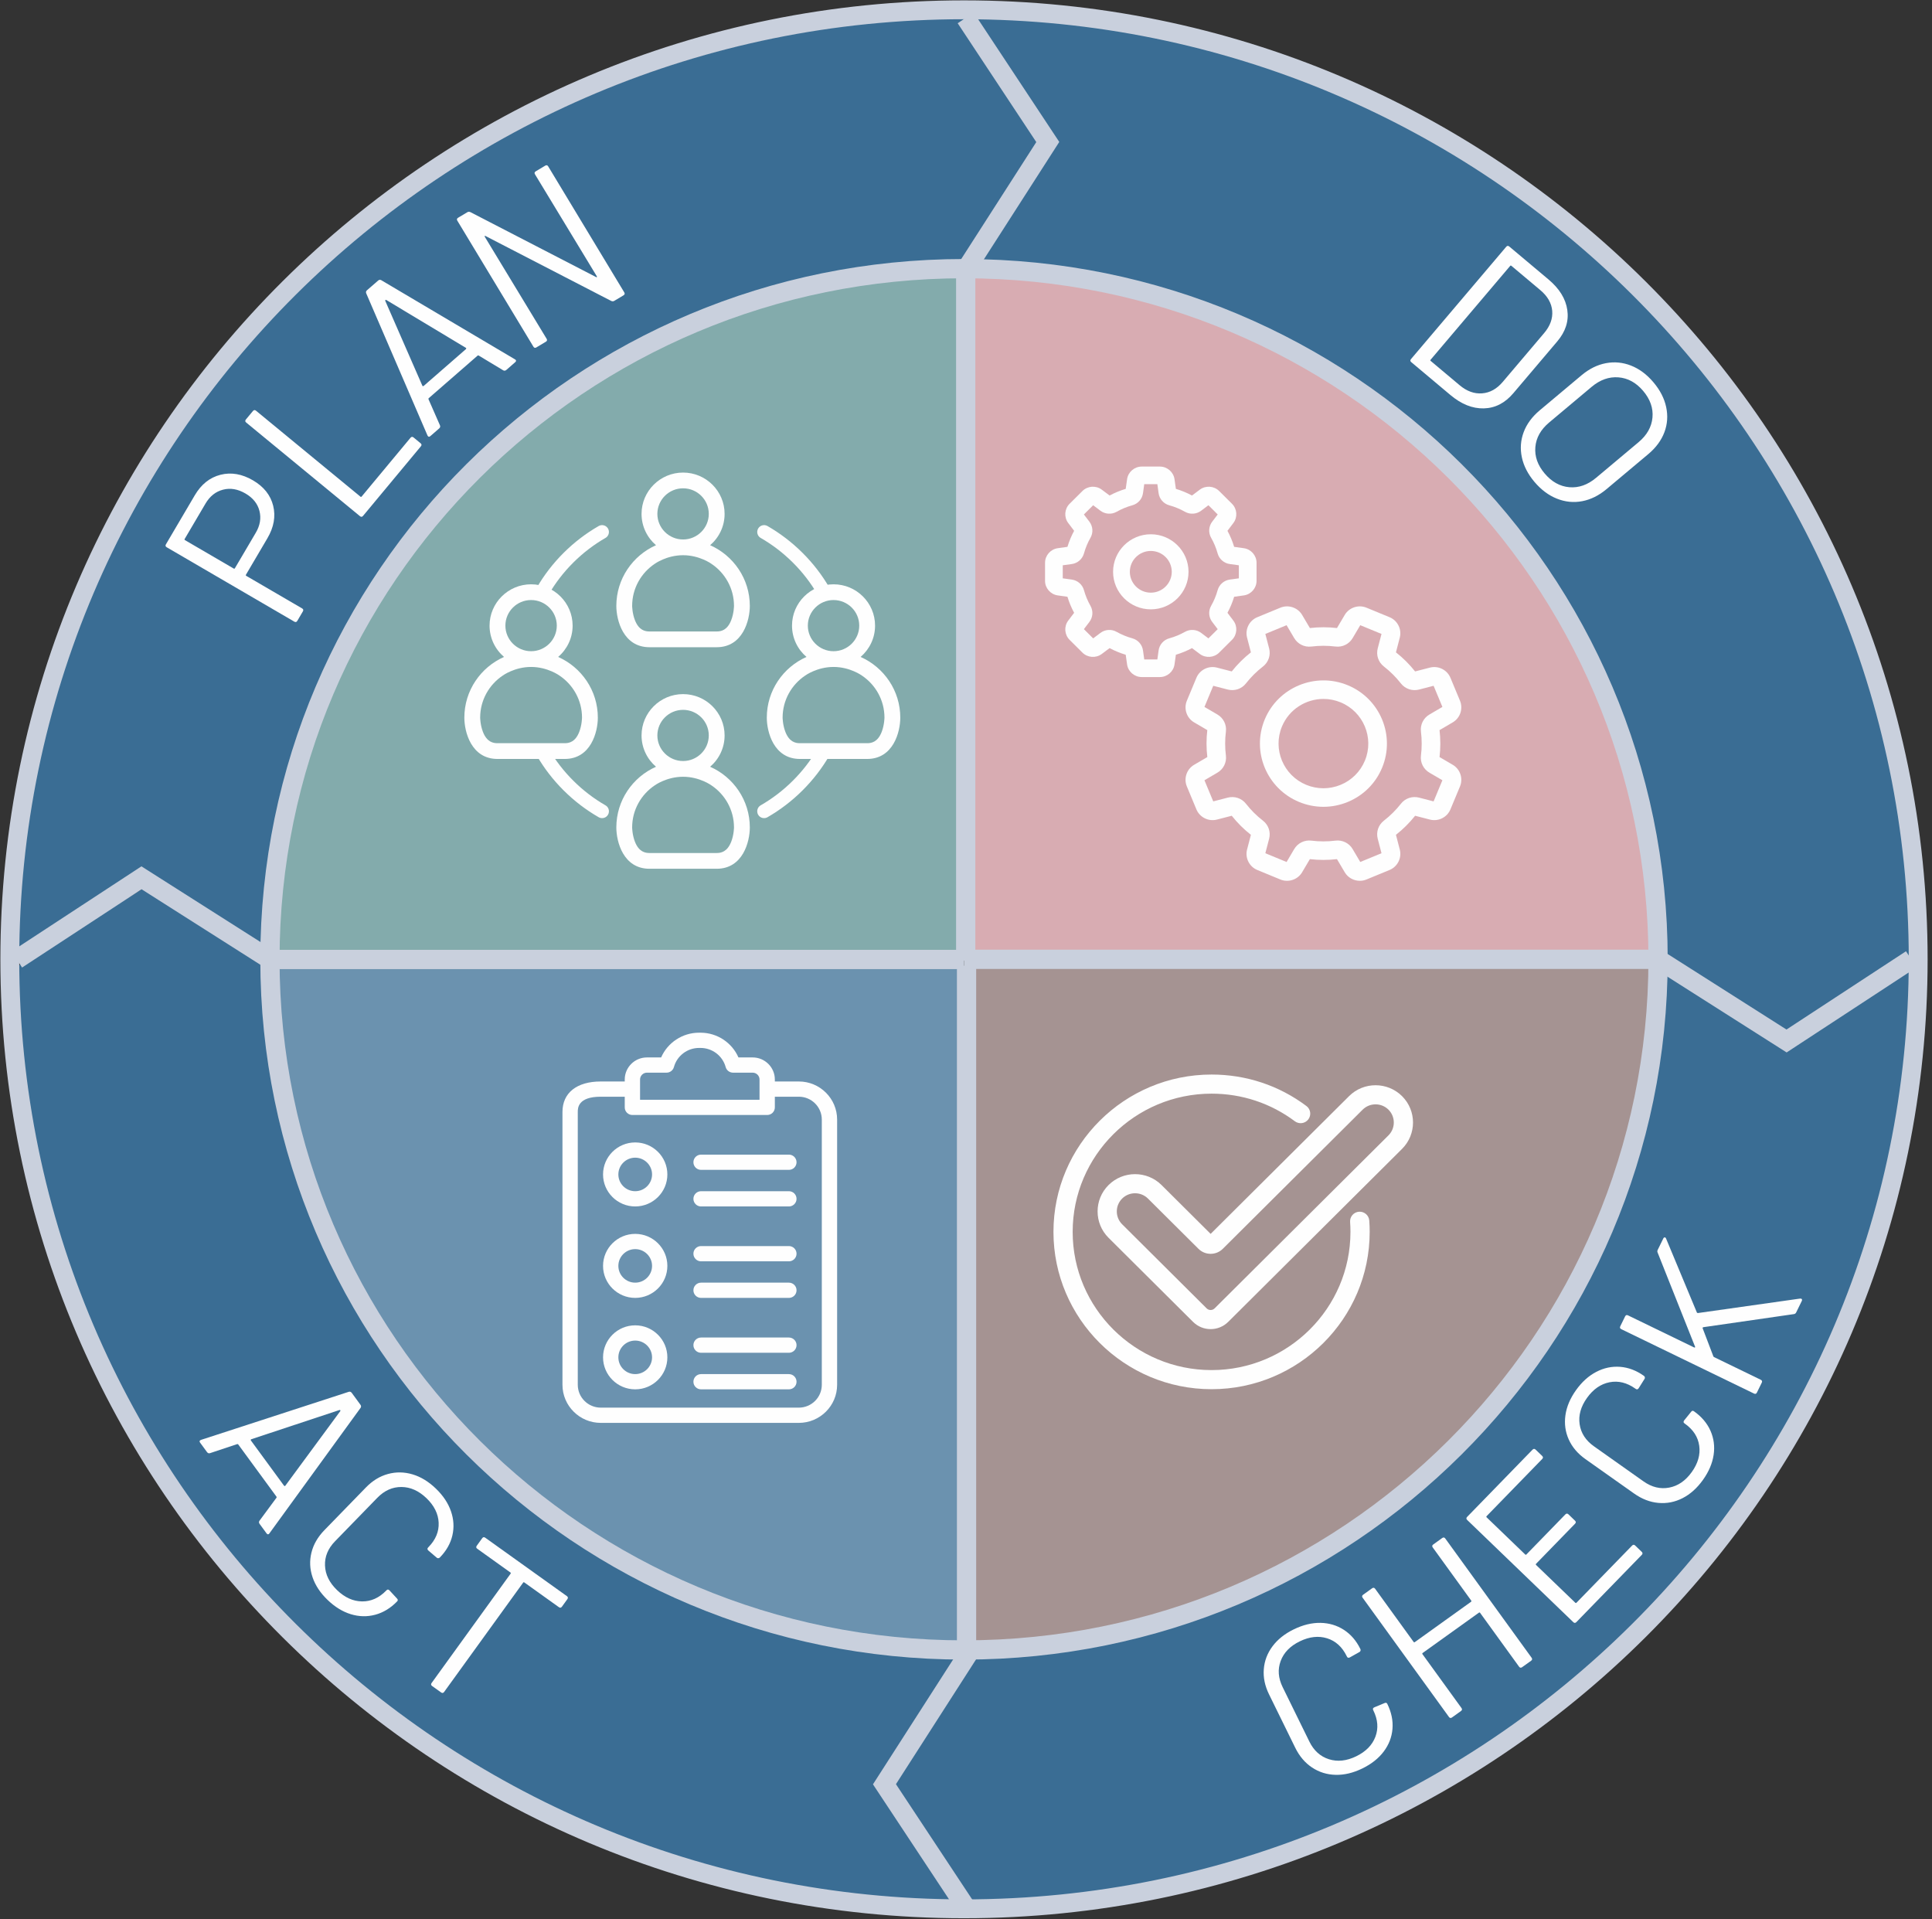 <?xml version="1.0" encoding="UTF-8"?>
<svg width="301px" height="299px" viewBox="0 0 301 299" version="1.1" xmlns="http://www.w3.org/2000/svg" xmlns:xlink="http://www.w3.org/1999/xlink">
    <rect x="0" y="0" width="301" height="299" fill="#333333" stroke="none"/>
    <!-- Generator: Sketch 54.1 (76490) - https://sketchapp.com -->
    <title>Group 107</title>
    <desc>Created with Sketch.</desc>
    <g id="Landingpage-VNR-|-Qualität-in-der-Pflege" stroke="none" stroke-width="1" fill="none" fill-rule="evenodd">
        <g transform="translate(-1277, -391)" id="0-|-Stage">
            <g>
                <g id="Group-107" transform="translate(1278, 392)">
                    <g id="Group-31" transform="translate(1.02, 0.531)">
                        <path d="M147.754,148.275 L120.192,148.275 L76.661,148.275 L39.288,148.275 C39.734,207.513 88.114,255.406 147.754,255.409 L147.754,219.067 L147.754,175.755 L147.754,148.275" id="Fill-1" fill="#FEFEFE"></path>
                        <path d="M147.754,148.275 L120.192,148.275 L76.661,148.275 L39.288,148.275 C39.734,207.513 88.114,255.406 147.754,255.409 L147.754,219.067 L147.754,175.755 L147.754,148.275" id="Fill-3" fill-opacity="0.75" fill="#3A6D94"></path>
                        <path d="M148.577,255.408 C208.218,255.408 256.604,207.515 257.048,148.274 L218.947,148.274 L176.345,148.274 L148.577,148.274 L148.577,175.425 L148.577,219.251 L148.577,255.408" id="Fill-5" fill="#A59392"></path>
                        <path d="M147.761,40.322 C88.117,40.322 39.734,88.215 39.288,147.457 L76.661,147.457 L119.248,147.457 L147.761,147.457 L147.761,120.076 L147.761,76.764 L147.761,40.322" id="Fill-7" fill="#83ABAC"></path>
                        <path d="M148.584,147.454 L175.434,147.454 L220.079,147.454 L257.048,147.454 C256.604,88.216 208.224,40.326 148.584,40.32 L148.584,77.151 L148.584,119.36 L148.584,147.454" id="Fill-9" fill="#D8ACB2"></path>
                        <path d="M148.433,0 L161.221,20.594 L148.433,40.324 C208.031,40.467 256.302,88.58 256.302,147.916 L276.321,160.64 L296.828,147.916 C296.828,66.31 230.413,0.141 148.433,0" id="Fill-11" fill="#3A6D94"></path>
                        <path d="M297.132,148.194 L276.434,160.918 L256.605,148.194 C256.462,207.496 208.108,255.527 148.475,255.527 L135.688,275.445 L148.475,295.85 C230.489,295.85 296.989,229.765 297.132,148.194" id="Fill-13" fill="#3A6D94"></path>
                        <path d="M148.699,297.172 L135.911,276.577 L148.699,256.846 C89.101,256.704 40.83,208.59 40.83,149.254 L20.811,136.532 L0.304,149.254 C0.304,230.86 66.719,297.029 148.699,297.172" id="Fill-15" fill="#3A6D94"></path>
                        <path d="M-9.45021839e-13,148.978 L20.698,136.253 L40.527,148.978 C40.67,89.676 89.024,41.645 148.657,41.645 L161.443,21.726 L148.657,1.321 C66.643,1.321 0.143,67.405 -9.45021839e-13,148.978" id="Fill-17" fill="#3A6D94"></path>
                        <path d="M148.168,255.511 C207.889,255.511 256.301,207.339 256.301,147.916 C256.301,88.492 207.889,40.321 148.168,40.321 C88.449,40.321 40.035,88.492 40.035,147.916 C40.035,207.339 88.449,255.511 148.168,255.511 Z" id="Stroke-19" stroke="#C9D0DD" stroke-width="3"></path>
                    </g>
                    <g id="Group-30" transform="translate(163.125, 166.398)" fill="#FEFEFE">
                        <path d="M49.203,22.752 C49.144,21.931 48.429,21.315 47.603,21.372 C46.779,21.432 46.158,22.145 46.218,22.965 C46.254,23.472 46.272,23.992 46.272,24.51 C46.272,36.383 36.565,46.043 24.633,46.043 C12.702,46.043 2.993,36.383 2.993,24.51 C2.993,12.637 12.702,2.978 24.634,2.978 C29.358,2.978 33.847,4.466 37.612,7.281 C38.273,7.775 39.211,7.642 39.707,6.985 C40.205,6.327 40.07,5.393 39.409,4.901 C35.123,1.693 30.012,-2.13162821e-14 24.633,-2.13162821e-14 C11.05,-2.13162821e-14 1.13686838e-12,10.994 1.13686838e-12,24.51 C1.13686838e-12,38.025 11.05,49.02 24.634,49.02 C38.216,49.02 49.267,38.025 49.267,24.51 C49.267,23.921 49.245,23.33 49.203,22.752" id="Fill-21"></path>
                        <path d="M52.194,9.476 L25.106,36.429 C24.765,36.768 24.21,36.768 23.868,36.429 L10.701,23.327 C9.593,22.223 9.593,20.428 10.701,19.322 C11.256,18.771 11.985,18.495 12.713,18.495 C13.443,18.495 14.17,18.771 14.725,19.322 L22.59,27.148 C23.097,27.652 23.77,27.93 24.488,27.93 C25.204,27.93 25.877,27.652 26.385,27.148 L48.17,5.472 C49.278,4.368 51.085,4.368 52.194,5.472 C53.302,6.575 53.302,8.372 52.194,9.476 M54.311,3.366 C52.034,1.1 48.329,1.1 46.053,3.366 L24.488,24.824 L16.842,17.216 C14.566,14.951 10.861,14.951 8.584,17.216 C6.307,19.482 6.307,23.168 8.584,25.434 L21.752,38.534 C22.506,39.284 23.496,39.66 24.488,39.66 C25.478,39.66 26.468,39.284 27.223,38.534 L54.311,11.582 C56.588,9.317 56.588,5.63 54.311,3.366" id="Fill-23"></path>
                    </g>
                    <g id="Group-29" transform="translate(161.814, 71.685)" fill="#FEFEFE">
                        <path d="M24.836,48.867 C25.491,48.475 26.163,48.084 26.833,47.699 C27.785,47.154 28.314,46.103 28.179,45.023 C28.023,43.782 28.023,42.524 28.178,41.285 C28.313,40.206 27.784,39.156 26.833,38.611 C26.16,38.226 25.489,37.833 24.836,37.444 L26.206,34.153 C26.945,34.337 27.697,34.532 28.447,34.732 C29.51,35.015 30.628,34.645 31.298,33.787 C32.07,32.802 32.964,31.914 33.955,31.145 C34.819,30.476 35.193,29.362 34.907,28.307 C34.704,27.561 34.508,26.811 34.323,26.075 L37.632,24.712 C38.025,25.363 38.419,26.03 38.806,26.699 C39.353,27.647 40.409,28.172 41.495,28.038 C42.743,27.883 44.007,27.883 45.252,28.036 C46.334,28.172 47.391,27.646 47.938,26.699 C48.327,26.028 48.721,25.36 49.111,24.712 L52.42,26.075 C52.235,26.812 52.039,27.562 51.837,28.306 C51.552,29.361 51.925,30.474 52.787,31.143 C53.777,31.91 54.67,32.799 55.443,33.787 C56.115,34.645 57.235,35.017 58.295,34.732 C59.047,34.532 59.801,34.337 60.537,34.153 L61.908,37.444 C61.253,37.836 60.582,38.227 59.911,38.612 C58.958,39.158 58.43,40.208 58.566,41.289 C58.72,42.53 58.721,43.788 58.566,45.026 C58.431,46.105 58.959,47.156 59.911,47.7 C60.583,48.086 61.254,48.476 61.907,48.867 L60.537,52.159 C59.799,51.975 59.046,51.781 58.296,51.579 C57.236,51.295 56.116,51.666 55.445,52.524 C54.674,53.509 53.78,54.398 52.788,55.166 C51.925,55.835 51.551,56.949 51.837,58.005 C52.039,58.752 52.235,59.502 52.42,60.236 L49.111,61.599 C48.722,60.954 48.327,60.285 47.937,59.611 C47.39,58.664 46.336,58.14 45.249,58.274 C44.001,58.429 42.738,58.429 41.493,58.274 C40.409,58.141 39.353,58.665 38.805,59.612 C38.419,60.279 38.026,60.946 37.632,61.601 L34.323,60.236 C34.507,59.505 34.703,58.757 34.906,58.006 C35.193,56.95 34.819,55.837 33.957,55.168 C32.966,54.402 32.073,53.513 31.301,52.525 C30.63,51.667 29.51,51.295 28.448,51.579 C27.699,51.78 26.945,51.975 26.206,52.159 L24.836,48.867 Z M22.093,49.828 L23.584,53.41 C24.096,54.638 25.456,55.323 26.75,55.002 C27.52,54.811 28.305,54.608 29.089,54.399 C29.963,55.501 30.967,56.5 32.072,57.369 C31.861,58.152 31.657,58.935 31.466,59.695 C31.145,60.982 31.832,62.337 33.067,62.845 L36.666,64.329 C37.901,64.837 39.349,64.365 40.037,63.227 C40.447,62.547 40.859,61.851 41.26,61.156 C42.661,61.32 44.079,61.32 45.482,61.155 C45.889,61.859 46.301,62.554 46.707,63.227 C47.207,64.056 48.114,64.532 49.047,64.532 C49.392,64.532 49.743,64.466 50.078,64.328 L53.677,62.845 C54.912,62.336 55.598,60.982 55.276,59.694 C55.085,58.931 54.882,58.149 54.671,57.368 C55.779,56.498 56.781,55.499 57.657,54.399 C58.439,54.608 59.225,54.811 59.993,55.002 C61.287,55.322 62.647,54.638 63.158,53.41 L64.65,49.828 C65.162,48.6 64.685,47.159 63.543,46.474 C62.864,46.068 62.165,45.659 61.463,45.256 C61.627,43.862 61.625,42.451 61.462,41.056 C62.162,40.655 62.863,40.244 63.543,39.836 C64.685,39.154 65.161,37.713 64.65,36.484 L63.159,32.902 C62.647,31.675 61.287,30.989 59.993,31.31 C59.225,31.501 58.44,31.703 57.655,31.914 C56.78,30.811 55.778,29.813 54.671,28.943 C54.881,28.167 55.084,27.383 55.276,26.617 C55.598,25.33 54.91,23.975 53.677,23.467 L50.078,21.983 C48.843,21.475 47.395,21.948 46.708,23.084 C46.299,23.76 45.888,24.456 45.483,25.156 C44.081,24.993 42.665,24.993 41.262,25.156 C40.858,24.459 40.446,23.763 40.037,23.084 C39.35,21.948 37.901,21.475 36.667,21.983 L33.067,23.467 C31.833,23.975 31.145,25.33 31.468,26.617 C31.659,27.382 31.862,28.164 32.072,28.943 C30.966,29.814 29.962,30.812 29.088,31.913 C28.305,31.704 27.519,31.501 26.75,31.31 C25.456,30.989 24.096,31.675 23.585,32.902 L22.093,36.484 C21.582,37.713 22.058,39.154 23.201,39.838 C23.878,40.243 24.579,40.653 25.281,41.056 C25.117,42.448 25.118,43.86 25.283,45.255 C24.582,45.657 23.882,46.067 23.201,46.474 C22.058,47.159 21.582,48.6 22.093,49.828 L22.093,49.828 Z" id="Fill-25"></path>
                        <path d="M36.913,40.494 C38.027,37.818 40.637,36.2 43.381,36.2 C44.271,36.2 45.174,36.37 46.047,36.73 C49.608,38.197 51.306,42.274 49.83,45.818 C49.115,47.534 47.772,48.872 46.047,49.583 C44.321,50.292 42.422,50.293 40.696,49.583 C37.135,48.114 35.437,44.037 36.913,40.494 M39.586,52.252 C40.806,52.754 42.089,53.005 43.373,53.005 C44.654,53.005 45.937,52.754 47.158,52.252 C49.599,51.245 51.501,49.353 52.513,46.923 C54.6,41.908 52.198,36.138 47.158,34.062 C42.116,31.983 36.319,34.374 34.231,39.389 C32.143,44.403 34.545,50.173 39.586,52.252" id="Fill-27"></path>
                        <path d="M2.759,17.411 L2.759,15.378 C3.213,15.313 3.677,15.249 4.144,15.189 C5.065,15.069 5.818,14.418 6.064,13.532 C6.3,12.682 6.641,11.863 7.078,11.095 C7.535,10.294 7.465,9.303 6.899,8.57 C6.612,8.201 6.329,7.829 6.054,7.462 L7.499,6.024 C7.869,6.299 8.242,6.581 8.613,6.865 C9.35,7.428 10.347,7.499 11.151,7.044 C11.922,6.608 12.745,6.268 13.599,6.033 C14.49,5.789 15.144,5.04 15.265,4.122 C15.326,3.658 15.389,3.197 15.456,2.745 L17.498,2.745 C17.565,3.197 17.629,3.658 17.689,4.122 C17.809,5.04 18.464,5.789 19.356,6.033 C20.208,6.268 21.032,6.608 21.803,7.044 C22.609,7.499 23.604,7.428 24.341,6.865 C24.712,6.581 25.085,6.299 25.455,6.024 L26.9,7.462 C26.624,7.829 26.341,8.2 26.055,8.57 C25.489,9.303 25.419,10.294 25.876,11.095 C26.314,11.863 26.654,12.682 26.889,13.532 C27.135,14.418 27.89,15.069 28.811,15.189 C29.277,15.249 29.742,15.313 30.196,15.378 L30.196,17.411 C29.742,17.477 29.277,17.54 28.811,17.601 C27.89,17.72 27.135,18.371 26.889,19.258 C26.654,20.107 26.313,20.927 25.876,21.693 C25.419,22.495 25.489,23.486 26.055,24.218 C26.341,24.589 26.624,24.961 26.9,25.328 L25.455,26.766 C25.085,26.491 24.712,26.209 24.341,25.925 C23.604,25.362 22.608,25.291 21.803,25.747 C21.032,26.182 20.208,26.522 19.356,26.756 C18.464,27 17.809,27.751 17.689,28.667 C17.629,29.13 17.565,29.592 17.498,30.046 L15.456,30.046 C15.389,29.592 15.326,29.13 15.265,28.667 C15.144,27.751 14.49,27 13.598,26.756 C12.745,26.521 11.922,26.181 11.151,25.747 C10.347,25.291 9.351,25.361 8.613,25.925 C8.242,26.209 7.869,26.491 7.499,26.766 L6.054,25.328 C6.329,24.961 6.614,24.589 6.899,24.218 C7.465,23.486 7.536,22.495 7.078,21.695 C6.641,20.928 6.3,20.108 6.064,19.258 C5.818,18.371 5.064,17.721 4.144,17.601 C3.677,17.54 3.213,17.477 2.759,17.411 M2.55795385e-13,14.986 L2.55795385e-13,17.804 C2.55795385e-13,18.928 0.841,19.901 1.957,20.067 C2.458,20.143 2.972,20.214 3.491,20.284 C3.752,21.148 4.101,21.985 4.532,22.781 C4.215,23.193 3.902,23.607 3.6,24.014 C2.929,24.915 3.026,26.196 3.824,26.991 L5.827,28.984 C6.627,29.779 7.913,29.874 8.82,29.208 C9.229,28.906 9.645,28.595 10.059,28.281 C10.859,28.708 11.701,29.056 12.568,29.315 C12.638,29.832 12.711,30.343 12.786,30.843 C12.953,31.953 13.931,32.79 15.061,32.79 L17.893,32.79 C19.023,32.79 20.001,31.953 20.169,30.843 C20.243,30.343 20.315,29.832 20.385,29.315 C21.253,29.056 22.096,28.708 22.895,28.281 C23.31,28.595 23.725,28.906 24.134,29.208 C25.041,29.874 26.327,29.779 27.126,28.984 L29.129,26.991 C29.928,26.196 30.025,24.915 29.354,24.014 C29.052,23.607 28.739,23.193 28.422,22.781 C28.853,21.985 29.202,21.148 29.463,20.284 C29.982,20.214 30.496,20.143 30.997,20.067 C32.112,19.901 32.953,18.928 32.953,17.804 L32.953,14.986 C32.953,13.862 32.112,12.889 30.997,12.721 C30.496,12.647 29.981,12.574 29.463,12.506 C29.202,11.641 28.853,10.804 28.422,10.008 C28.739,9.595 29.052,9.182 29.354,8.776 C30.025,7.873 29.928,6.592 29.128,5.797 L27.125,3.805 C26.327,3.011 25.041,2.914 24.133,3.582 C23.725,3.883 23.309,4.195 22.895,4.509 C22.096,4.08 21.253,3.734 20.385,3.473 C20.315,2.957 20.243,2.445 20.169,1.947 C20.001,0.837 19.023,-1.77635684e-14 17.893,-1.77635684e-14 L15.061,-1.77635684e-14 C13.931,-1.77635684e-14 12.953,0.837 12.786,1.947 C12.711,2.445 12.638,2.957 12.568,3.473 C11.7,3.734 10.859,4.08 10.059,4.509 C9.644,4.195 9.229,3.883 8.82,3.582 C7.913,2.914 6.627,3.011 5.827,3.807 L3.824,5.797 C3.026,6.593 2.929,7.873 3.6,8.776 C3.902,9.182 4.215,9.595 4.532,10.008 C4.101,10.804 3.752,11.642 3.491,12.506 C2.972,12.574 2.458,12.647 1.957,12.721 C0.841,12.889 0.001,13.862 2.55795385e-13,14.986" id="Fill-29"></path>
                        <path d="M13.212,16.394 C13.212,14.603 14.677,13.145 16.477,13.145 C18.277,13.145 19.742,14.603 19.742,16.394 C19.742,18.186 18.277,19.644 16.477,19.644 C14.677,19.644 13.212,18.186 13.212,16.394 M10.6,16.395 C10.6,19.619 13.236,22.243 16.477,22.243 C19.718,22.243 22.354,19.619 22.354,16.395 C22.354,13.17 19.718,10.546 16.477,10.546 C13.236,10.546 10.6,13.17 10.6,16.395" id="Fill-31"></path>
                    </g>
                    <g id="Group-28" transform="translate(86.63, 159.879)" fill="#FEFEFE">
                        <path d="M40.405,54.849 C40.405,56.814 38.799,58.411 36.826,58.411 L5.966,58.411 C3.991,58.411 2.386,56.814 2.386,54.849 L2.386,12.348 C2.386,11.761 2.386,9.973 5.966,9.973 L9.703,9.973 L9.703,11.635 C9.703,12.29 10.237,12.822 10.896,12.822 L31.895,12.822 C32.555,12.822 33.089,12.29 33.089,11.635 L33.089,9.973 L36.826,9.973 C38.799,9.973 40.405,11.571 40.405,13.535 L40.405,27.98 L40.405,30.393 L40.405,54.849 Z M12.089,7.293 C12.089,6.706 12.57,6.227 13.161,6.227 L16.215,6.227 C16.753,6.227 17.225,5.869 17.366,5.352 C17.844,3.599 19.454,2.375 21.281,2.375 L21.511,2.375 C23.337,2.375 24.947,3.599 25.426,5.352 C25.567,5.869 26.038,6.227 26.576,6.227 L29.631,6.227 C30.222,6.227 30.702,6.706 30.702,7.293 L30.702,10.449 L12.089,10.449 L12.089,7.293 Z M36.826,7.6 L33.089,7.6 L33.089,7.293 C33.089,5.397 31.538,3.854 29.631,3.854 L27.418,3.854 C26.409,1.545 24.097,2.13162821e-14 21.511,2.13162821e-14 L21.281,2.13162821e-14 C18.695,2.13162821e-14 16.382,1.545 15.373,3.854 L13.161,3.854 C11.253,3.854 9.703,5.397 9.703,7.293 L9.703,7.6 L5.966,7.6 C2.23,7.6 -1.98951966e-13,9.374 -1.98951966e-13,12.348 L-1.98951966e-13,54.849 C-1.98951966e-13,58.123 2.676,60.786 5.966,60.786 L36.826,60.786 C40.115,60.786 42.792,58.123 42.792,54.849 L42.792,30.393 L42.792,27.98 L42.792,13.535 C42.792,10.261 40.115,7.6 36.826,7.6 L36.826,7.6 Z" id="Fill-33"></path>
                        <path d="M11.333,24.694 C9.886,24.694 8.709,23.523 8.709,22.083 C8.709,20.643 9.886,19.471 11.333,19.471 C12.78,19.471 13.959,20.643 13.959,22.083 C13.959,23.523 12.78,24.694 11.333,24.694 M11.333,17.096 C8.571,17.096 6.323,19.333 6.323,22.083 C6.323,24.832 8.571,27.069 11.333,27.069 C14.096,27.069 16.344,24.832 16.344,22.083 C16.344,19.333 14.096,17.096 11.333,17.096" id="Fill-35"></path>
                        <path d="M11.333,38.941 C9.886,38.941 8.709,37.769 8.709,36.329 C8.709,34.889 9.886,33.717 11.333,33.717 C12.78,33.717 13.959,34.889 13.959,36.329 C13.959,37.769 12.78,38.941 11.333,38.941 M11.333,31.342 C8.571,31.342 6.323,33.58 6.323,36.329 C6.323,39.079 8.571,41.315 11.333,41.315 C14.096,41.315 16.344,39.079 16.344,36.329 C16.344,33.58 14.096,31.342 11.333,31.342" id="Fill-37"></path>
                        <path d="M11.333,53.188 C9.886,53.188 8.709,52.016 8.709,50.575 C8.709,49.135 9.886,47.964 11.333,47.964 C12.78,47.964 13.959,49.135 13.959,50.575 C13.959,52.016 12.78,53.188 11.333,53.188 M11.333,45.589 C8.571,45.589 6.323,47.827 6.323,50.575 C6.323,53.325 8.571,55.561 11.333,55.561 C14.096,55.561 16.344,53.325 16.344,50.575 C16.344,47.827 14.096,45.589 11.333,45.589" id="Fill-39"></path>
                        <path d="M35.276,24.694 L21.594,24.694 C20.936,24.694 20.402,25.226 20.402,25.883 C20.402,26.538 20.936,27.069 21.594,27.069 L35.276,27.069 C35.935,27.069 36.469,26.538 36.469,25.883 C36.469,25.226 35.935,24.694 35.276,24.694" id="Fill-41"></path>
                        <path d="M35.276,18.995 L21.594,18.995 C20.936,18.995 20.402,19.527 20.402,20.184 C20.402,20.839 20.936,21.37 21.594,21.37 L35.276,21.37 C35.935,21.37 36.469,20.839 36.469,20.184 C36.469,19.527 35.935,18.995 35.276,18.995" id="Fill-43"></path>
                        <path d="M35.276,38.941 L21.594,38.941 C20.936,38.941 20.402,39.473 20.402,40.128 C20.402,40.785 20.936,41.315 21.594,41.315 L35.276,41.315 C35.935,41.315 36.469,40.785 36.469,40.128 C36.469,39.473 35.935,38.941 35.276,38.941" id="Fill-45"></path>
                        <path d="M35.276,33.242 L21.594,33.242 C20.936,33.242 20.402,33.774 20.402,34.429 C20.402,35.086 20.936,35.617 21.594,35.617 L35.276,35.617 C35.935,35.617 36.469,35.086 36.469,34.429 C36.469,33.774 35.935,33.242 35.276,33.242" id="Fill-47"></path>
                        <path d="M35.276,53.188 L21.594,53.188 C20.936,53.188 20.402,53.72 20.402,54.375 C20.402,55.03 20.936,55.561 21.594,55.561 L35.276,55.561 C35.935,55.561 36.469,55.03 36.469,54.375 C36.469,53.72 35.935,53.188 35.276,53.188" id="Fill-49"></path>
                        <path d="M35.276,47.489 L21.594,47.489 C20.936,47.489 20.402,48.021 20.402,48.676 C20.402,49.333 20.936,49.864 21.594,49.864 L35.276,49.864 C35.935,49.864 36.469,49.333 36.469,48.676 C36.469,48.021 35.935,47.489 35.276,47.489" id="Fill-51"></path>
                    </g>
                    <g id="Group-27" transform="translate(71.344, 72.62)">
                        <path d="M12.214,18.453 C13.294,16.594 14.633,14.842 16.232,13.252 C17.83,11.662 19.588,10.33 21.456,9.256" id="Stroke-53" stroke="#FEFEFE" stroke-width="2.136" stroke-linecap="round" stroke-linejoin="round"></path>
                        <path d="M21.457,52.765 C19.589,51.69 17.829,50.357 16.231,48.767 C14.633,47.178 13.294,45.427 12.215,43.569" id="Stroke-55" stroke="#FEFEFE" stroke-width="2.136" stroke-linecap="round" stroke-linejoin="round"></path>
                        <path d="M55.942,43.567 C54.861,45.426 53.521,47.178 51.923,48.768 C50.326,50.358 48.566,51.69 46.698,52.765" id="Stroke-57" stroke="#FEFEFE" stroke-width="2.136" stroke-linecap="round" stroke-linejoin="round"></path>
                        <path d="M46.699,9.255 C48.566,10.33 50.326,11.663 51.924,13.253 C53.522,14.842 54.861,16.593 55.94,18.451" id="Stroke-59" stroke="#FEFEFE" stroke-width="2.136" stroke-linecap="round" stroke-linejoin="round"></path>
                        <path d="M41.578,22.993 C40.966,24.572 39.993,24.754 39.315,24.754 L28.84,24.754 C28.162,24.754 27.188,24.572 26.575,22.993 C26.154,21.913 26.143,20.777 26.143,20.77 C26.143,18.038 27.545,15.628 29.669,14.209 C29.669,14.209 31.5,12.875 34.077,12.875 C36.653,12.875 38.485,14.209 38.485,14.209 C40.61,15.628 42.01,18.037 42.01,20.766 C42.01,20.777 41.999,21.913 41.578,22.993 M30.072,6.437 C30.072,4.24 31.869,2.452 34.077,2.452 C36.285,2.452 38.082,4.24 38.082,6.437 C38.082,8.634 36.285,10.423 34.077,10.423 C31.869,10.423 30.072,8.634 30.072,6.437 M38.293,11.315 C39.672,10.132 40.547,8.385 40.547,6.437 C40.547,2.887 37.646,3.55271368e-15 34.077,3.55271368e-15 C30.51,3.55271368e-15 27.607,2.887 27.607,6.437 C27.607,8.385 28.482,10.132 29.86,11.315 C26.223,12.928 23.679,16.558 23.679,20.77 C23.679,22.996 24.757,27.208 28.84,27.208 L39.315,27.208 C43.396,27.208 44.476,22.996 44.476,20.77 C44.476,16.558 41.931,12.928 38.293,11.315" id="Fill-61" fill="#FEFEFE"></path>
                        <path d="M41.578,57.506 C40.966,59.085 39.993,59.267 39.315,59.267 L28.84,59.267 C28.162,59.267 27.188,59.085 26.575,57.506 C26.154,56.427 26.143,55.29 26.143,55.283 C26.143,52.552 27.545,50.141 29.669,48.724 C29.669,48.724 31.5,47.388 34.077,47.388 C36.653,47.388 38.485,48.724 38.485,48.724 C40.61,50.141 42.01,52.551 42.01,55.28 C42.01,55.29 41.999,56.427 41.578,57.506 M30.072,40.95 C30.072,38.753 31.869,36.965 34.077,36.965 C36.285,36.965 38.082,38.753 38.082,40.95 C38.082,43.149 36.285,44.936 34.077,44.936 C31.869,44.936 30.072,43.149 30.072,40.95 M38.293,45.829 C39.672,44.646 40.547,42.898 40.547,40.95 C40.547,37.401 37.646,34.513 34.077,34.513 C30.51,34.513 27.607,37.401 27.607,40.95 C27.607,42.898 28.482,44.646 29.86,45.829 C26.223,47.441 23.679,51.071 23.679,55.283 C23.679,57.51 24.757,61.721 28.84,61.721 L39.315,61.721 C43.396,61.721 44.476,57.51 44.476,55.283 C44.476,51.071 41.931,47.441 38.293,45.829" id="Fill-63" fill="#FEFEFE"></path>
                        <path d="M65.021,40.399 C64.408,41.978 63.436,42.16 62.757,42.16 L52.281,42.16 C51.604,42.16 50.63,41.978 50.017,40.399 C49.597,39.32 49.585,38.183 49.585,38.176 C49.585,35.445 50.988,33.034 53.112,31.617 C53.112,31.617 54.943,30.281 57.519,30.281 C60.095,30.281 61.928,31.617 61.928,31.617 C64.051,33.034 65.452,35.443 65.452,38.173 C65.452,38.183 65.441,39.32 65.021,40.399 M53.514,23.843 C53.514,21.646 55.311,19.858 57.519,19.858 C59.727,19.858 61.524,21.646 61.524,23.843 C61.524,26.042 59.727,27.829 57.519,27.829 C55.311,27.829 53.514,26.042 53.514,23.843 M61.736,28.721 C63.114,27.54 63.989,25.793 63.989,23.843 C63.989,20.294 61.087,17.406 57.519,17.406 C53.952,17.406 51.049,20.294 51.049,23.843 C51.049,25.793 51.924,27.54 53.302,28.721 C49.665,30.334 47.121,33.964 47.121,38.176 C47.121,40.403 48.2,44.614 52.281,44.614 L62.757,44.614 C66.839,44.614 67.918,40.403 67.918,38.176 C67.918,33.964 65.373,30.334 61.736,28.721" id="Fill-65" fill="#FEFEFE"></path>
                        <path d="M17.901,40.399 C17.287,41.978 16.315,42.16 15.636,42.16 L5.161,42.16 C4.484,42.16 3.51,41.978 2.896,40.399 C2.477,39.32 2.464,38.183 2.464,38.176 C2.464,35.445 3.867,33.034 5.991,31.617 C5.991,31.617 7.823,30.281 10.398,30.281 C12.974,30.281 14.807,31.617 14.807,31.617 C16.931,33.034 18.332,35.443 18.332,38.173 C18.332,38.183 18.32,39.32 17.901,40.399 M6.394,23.843 C6.394,21.646 8.191,19.858 10.398,19.858 C12.607,19.858 14.403,21.646 14.403,23.843 C14.403,26.042 12.607,27.829 10.398,27.829 C8.191,27.829 6.394,26.042 6.394,23.843 M14.615,28.721 C15.994,27.54 16.869,25.793 16.869,23.843 C16.869,20.294 13.967,17.406 10.398,17.406 C6.831,17.406 3.928,20.294 3.928,23.843 C3.928,25.793 4.803,27.54 6.182,28.721 C2.544,30.334 -8.34887715e-13,33.964 -8.34887715e-13,38.176 C-8.34887715e-13,40.403 1.079,44.614 5.161,44.614 L15.636,44.614 C19.719,44.614 20.797,40.403 20.797,38.176 C20.797,33.964 18.253,30.334 14.615,28.721" id="Fill-67" fill="#FEFEFE"></path>
                    </g>
                    <g id="Group-26" transform="translate(218.728, 37.304)" fill="#FEFEFE">
                        <path d="M3.175,17.928 L7.674,21.705 C8.795,22.646 9.964,23.07 11.18,22.974 C12.396,22.88 13.471,22.284 14.4,21.185 L20.836,13.594 C21.782,12.48 22.203,11.321 22.101,10.119 C21.997,8.918 21.379,7.839 20.24,6.884 L15.74,3.105 C15.671,3.048 15.607,3.052 15.55,3.123 L3.157,17.738 C3.1,17.808 3.105,17.869 3.175,17.928 M0.099,17.638 L14.936,0.139 C15.081,-0.031 15.239,-0.046 15.413,0.1 L21.515,5.223 C23.222,6.656 24.203,8.24 24.453,9.981 C24.707,11.719 24.185,13.351 22.891,14.879 L16.041,22.958 C14.746,24.485 13.216,25.271 11.452,25.316 C9.686,25.363 7.95,24.668 6.244,23.235 L0.141,18.112 C-0.033,17.968 -0.045,17.811 0.099,17.638" id="Fill-69"></path>
                        <path d="M24.774,37.598 C26.237,37.721 27.623,37.234 28.935,36.134 L35.557,30.581 C36.868,29.482 37.589,28.2 37.723,26.737 C37.856,25.276 37.37,23.893 36.265,22.588 C35.175,21.302 33.895,20.599 32.423,20.482 C30.953,20.366 29.562,20.859 28.251,21.956 L21.63,27.511 C20.317,28.611 19.601,29.888 19.476,31.343 C19.35,32.798 19.834,34.168 20.925,35.457 C22.028,36.761 23.312,37.475 24.774,37.598 M17.37,32.932 C17.086,31.586 17.183,30.28 17.657,29.015 C18.133,27.748 18.969,26.617 20.158,25.618 L26.678,20.151 C27.868,19.153 29.13,18.527 30.465,18.275 C31.798,18.021 33.109,18.148 34.393,18.655 C35.679,19.162 36.837,20.025 37.868,21.245 C38.901,22.463 39.564,23.748 39.855,25.104 C40.146,26.459 40.056,27.767 39.58,29.034 C39.102,30.299 38.27,31.431 37.08,32.43 L30.56,37.899 C29.37,38.895 28.108,39.521 26.773,39.774 C25.438,40.026 24.126,39.897 22.834,39.38 C21.539,38.865 20.379,37.997 19.346,36.78 C18.314,35.561 17.655,34.279 17.37,32.932" id="Fill-71"></path>
                    </g>
                    <g id="Group-25" transform="translate(24.788, 24.742)" fill="#FEFEFE">
                        <path d="M14.634,53.852 C14.346,52.721 13.618,51.816 12.45,51.135 C11.262,50.444 10.097,50.246 8.956,50.544 C7.813,50.839 6.907,51.559 6.233,52.702 L2.984,58.221 C2.938,58.299 2.956,58.361 3.033,58.405 L10.623,62.829 C10.702,62.876 10.763,62.859 10.808,62.781 L14.057,57.262 C14.731,56.119 14.923,54.983 14.634,53.852 M8.557,48.223 C10.218,47.799 11.904,48.086 13.618,49.085 C15.311,50.072 16.363,51.393 16.773,53.049 C17.183,54.708 16.881,56.397 15.866,58.122 L12.532,63.786 C12.485,63.862 12.502,63.925 12.581,63.97 L21.281,69.04 C21.474,69.154 21.515,69.307 21.401,69.501 L20.53,70.983 C20.415,71.176 20.26,71.218 20.065,71.102 L0.184,59.514 C-0.01,59.401 -0.051,59.249 0.063,59.056 L4.56,51.414 C5.563,49.71 6.896,48.646 8.557,48.223" id="Fill-73"></path>
                        <path d="M30.295,54.674 L12.566,40.082 C12.393,39.939 12.377,39.781 12.522,39.608 L13.621,38.285 C13.765,38.112 13.925,38.098 14.097,38.24 L30.365,51.63 C30.435,51.689 30.499,51.682 30.556,51.611 L38.168,42.454 C38.313,42.282 38.472,42.267 38.645,42.41 L39.739,43.311 C39.914,43.454 39.929,43.614 39.786,43.785 L30.772,54.628 C30.627,54.801 30.468,54.816 30.295,54.674" id="Fill-75"></path>
                        <path d="M40.103,34.415 C40.149,34.417 40.191,34.404 40.224,34.376 L46.794,28.653 C46.827,28.625 46.846,28.587 46.848,28.539 C46.852,28.491 46.83,28.457 46.784,28.44 L34.383,20.985 C34.336,20.967 34.296,20.972 34.261,21.001 C34.227,21.03 34.217,21.068 34.23,21.117 L40.01,34.336 C40.025,34.386 40.054,34.411 40.103,34.415 M52.615,31.952 L48.788,29.645 C48.727,29.61 48.672,29.615 48.621,29.659 L41.009,36.288 C40.958,36.332 40.944,36.388 40.972,36.453 L42.761,40.531 C42.83,40.712 42.788,40.868 42.635,41 L41.26,42.197 C41.073,42.36 40.925,42.325 40.811,42.096 L31.263,19.944 C31.195,19.764 31.237,19.608 31.389,19.475 L33.123,17.968 C33.274,17.834 33.435,17.812 33.606,17.904 L54.433,30.233 L54.547,30.313 C54.65,30.43 54.627,30.557 54.474,30.689 L53.099,31.888 C52.946,32.02 52.785,32.041 52.615,31.952" id="Fill-77"></path>
                        <path d="M57.677,0.95 L59.156,0.065 C59.348,-0.051 59.505,-0.011 59.62,0.18 L71.469,19.804 C71.585,19.997 71.545,20.151 71.351,20.267 L69.902,21.134 C69.767,21.215 69.61,21.217 69.433,21.139 L49.872,11.034 C49.817,10.988 49.774,10.982 49.742,11.015 C49.709,11.048 49.71,11.092 49.745,11.151 L59.374,27.035 C59.489,27.226 59.451,27.382 59.258,27.495 L57.778,28.38 C57.586,28.497 57.432,28.458 57.315,28.266 L45.466,8.642 C45.35,8.449 45.388,8.295 45.582,8.178 L47.032,7.313 C47.168,7.232 47.323,7.23 47.503,7.306 L67.062,17.411 C67.116,17.457 67.159,17.466 67.193,17.432 C67.227,17.398 67.226,17.352 67.19,17.295 L57.559,1.41 C57.444,1.22 57.483,1.066 57.677,0.95" id="Fill-79"></path>
                    </g>
                    <g id="Group-24" transform="translate(195.875, 191.768)" fill="#FEFEFE">
                        <path d="M11.21,83.727 C9.864,83.696 8.642,83.316 7.544,82.588 C6.445,81.86 5.57,80.831 4.917,79.499 L0.833,71.181 C0.189,69.869 -0.081,68.566 0.021,67.266 C0.124,65.967 0.576,64.78 1.377,63.703 C2.18,62.625 3.291,61.742 4.708,61.054 C6.127,60.364 7.508,60.03 8.849,60.051 C10.191,60.076 11.404,60.435 12.486,61.132 C13.569,61.83 14.429,62.824 15.062,64.114 C15.11,64.215 15.12,64.31 15.088,64.401 C15.057,64.491 15.001,64.556 14.92,64.595 L13.415,65.439 C13.211,65.536 13.067,65.497 12.978,65.315 L12.932,65.224 C12.23,63.793 11.213,62.87 9.878,62.455 C8.545,62.042 7.13,62.2 5.63,62.928 C4.13,63.658 3.137,64.678 2.651,65.988 C2.164,67.298 2.268,68.66 2.961,70.07 L7.12,78.542 C7.812,79.952 8.828,80.87 10.166,81.295 C11.505,81.719 12.923,81.565 14.422,80.837 C15.922,80.106 16.919,79.093 17.409,77.792 C17.9,76.493 17.794,75.127 17.091,73.695 L17.061,73.633 C16.972,73.453 17.029,73.311 17.233,73.213 L18.826,72.55 C19.029,72.452 19.175,72.493 19.264,72.674 C19.908,73.986 20.176,75.286 20.068,76.573 C19.961,77.863 19.503,79.04 18.697,80.107 C17.89,81.176 16.777,82.053 15.358,82.741 C13.94,83.431 12.557,83.761 11.21,83.727" id="Fill-81"></path>
                        <path d="M26.422,47.838 L27.821,46.832 C28.004,46.701 28.163,46.728 28.294,46.908 L41.744,65.484 C41.874,65.666 41.849,65.822 41.666,65.954 L40.265,66.957 C40.083,67.088 39.926,67.063 39.793,66.881 L33.723,58.495 C33.669,58.422 33.606,58.412 33.534,58.465 L24.775,64.741 C24.703,64.794 24.693,64.857 24.744,64.93 L30.817,73.316 C30.95,73.498 30.922,73.655 30.74,73.785 L29.339,74.79 C29.158,74.922 28.999,74.895 28.868,74.712 L15.418,56.137 C15.288,55.957 15.312,55.801 15.495,55.669 L16.895,54.665 C17.079,54.535 17.235,54.56 17.367,54.74 L23.359,63.018 C23.412,63.091 23.477,63.102 23.549,63.049 L32.306,56.77 C32.38,56.719 32.39,56.656 32.337,56.582 L26.345,48.307 C26.212,48.125 26.238,47.968 26.422,47.838" id="Fill-83"></path>
                        <path d="M43.397,34.521 L34.737,43.424 C34.675,43.488 34.676,43.55 34.74,43.613 L40.745,49.397 C40.81,49.46 40.873,49.459 40.935,49.394 L47.007,43.152 C47.164,42.993 47.324,42.991 47.487,43.145 L48.506,44.13 C48.67,44.284 48.672,44.445 48.515,44.604 L42.443,50.846 C42.381,50.91 42.382,50.973 42.446,51.036 L48.548,56.914 C48.613,56.977 48.678,56.977 48.739,56.91 L57.4,48.01 C57.557,47.847 57.716,47.844 57.878,48.001 L58.899,48.984 C59.062,49.14 59.065,49.3 58.907,49.461 L48.717,59.935 C48.56,60.095 48.401,60.099 48.239,59.941 L31.708,44.02 C31.547,43.864 31.543,43.704 31.701,43.543 L41.889,33.069 C42.047,32.909 42.207,32.906 42.369,33.061 L43.389,34.044 C43.552,34.201 43.555,34.36 43.397,34.521" id="Fill-85"></path>
                        <path d="M65.267,40.622 C64.07,41.234 62.813,41.482 61.499,41.364 C60.185,41.247 58.921,40.758 57.709,39.899 L50.124,34.536 C48.93,33.689 48.065,32.674 47.531,31.483 C46.999,30.293 46.824,29.035 47.013,27.708 C47.199,26.381 47.75,25.076 48.665,23.796 C49.579,22.515 50.632,21.567 51.822,20.949 C53.01,20.329 54.248,20.069 55.533,20.165 C56.82,20.264 58.053,20.728 59.229,21.561 C59.322,21.627 59.373,21.706 59.39,21.799 C59.407,21.895 59.387,21.978 59.335,22.051 L58.419,23.509 C58.288,23.691 58.141,23.724 57.974,23.607 L57.892,23.549 C56.588,22.626 55.25,22.3 53.88,22.569 C52.511,22.84 51.342,23.652 50.375,25.006 C49.407,26.36 49.026,27.727 49.228,29.109 C49.431,30.493 50.174,31.638 51.462,32.549 L59.182,38.011 C60.47,38.921 61.803,39.243 63.181,38.98 C64.559,38.717 65.732,37.909 66.7,36.554 C67.667,35.201 68.054,33.836 67.86,32.46 C67.667,31.085 66.92,29.935 65.615,29.011 L65.557,28.971 C65.393,28.855 65.375,28.704 65.505,28.521 L66.588,27.18 C66.719,26.997 66.867,26.965 67.032,27.083 C68.229,27.928 69.087,28.942 69.612,30.125 C70.135,31.309 70.301,32.56 70.104,33.881 C69.906,35.202 69.352,36.503 68.438,37.784 C67.522,39.062 66.465,40.011 65.267,40.622" id="Fill-87"></path>
                        <path d="M76.395,24.329 L55.714,14.297 C55.511,14.198 55.46,14.048 55.558,13.846 L56.314,12.303 C56.413,12.102 56.564,12.05 56.767,12.149 L67.076,17.151 C67.117,17.17 67.158,17.165 67.197,17.133 C67.238,17.103 67.242,17.067 67.211,17.028 L61.376,2.36 C61.314,2.231 61.321,2.085 61.402,1.923 L62.262,0.169 C62.321,0.047 62.398,-0.008 62.494,0.001 C62.591,0.01 62.658,0.075 62.698,0.194 L67.491,11.695 C67.512,11.756 67.573,11.785 67.674,11.783 L83.57,9.533 L83.752,9.545 C83.894,9.615 83.92,9.741 83.83,9.921 L82.971,11.678 C82.892,11.839 82.771,11.93 82.61,11.951 L68.514,13.988 C68.463,13.99 68.427,14.009 68.408,14.05 C68.387,14.091 68.383,14.126 68.393,14.156 L70.056,18.52 C70.077,18.58 70.118,18.625 70.178,18.654 L77.448,22.181 C77.65,22.28 77.702,22.431 77.603,22.631 L76.847,24.174 C76.748,24.376 76.598,24.428 76.395,24.329" id="Fill-89"></path>
                    </g>
                    <g id="Group-22" transform="translate(30.094, 215.803)" fill="#FEFEFE">
                        <path d="M7.976,7.49 C7.968,7.537 7.979,7.578 8.004,7.615 L13.147,14.634 C13.172,14.67 13.21,14.693 13.259,14.699 C13.305,14.708 13.339,14.689 13.363,14.645 L21.929,3.017 C21.952,2.972 21.95,2.932 21.924,2.896 C21.898,2.859 21.859,2.845 21.809,2.853 L8.062,7.407 C8.011,7.416 7.984,7.443 7.976,7.49 M9.329,20.111 L11.977,16.525 C12.018,16.466 12.02,16.41 11.979,16.356 L6.022,8.221 C5.98,8.168 5.927,8.151 5.859,8.171 L1.615,9.582 C1.432,9.634 1.279,9.578 1.16,9.414 L0.083,7.945 C-0.063,7.746 -0.017,7.601 0.224,7.509 L23.248,0.019 C23.434,-0.033 23.588,0.023 23.707,0.186 L25.062,2.036 C25.182,2.199 25.189,2.362 25.083,2.521 L10.886,22.065 L10.797,22.172 C10.67,22.264 10.545,22.229 10.426,22.065 L9.35,20.597 C9.229,20.433 9.221,20.272 9.329,20.111" id="Fill-91"></path>
                        <path d="M17.596,28.895 C17.168,27.624 17.111,26.35 17.427,25.075 C17.74,23.801 18.416,22.631 19.451,21.569 L25.922,14.916 C26.941,13.867 28.082,13.17 29.345,12.825 C30.607,12.479 31.884,12.498 33.174,12.88 C34.466,13.264 35.677,14.003 36.812,15.097 C37.947,16.19 38.731,17.367 39.166,18.631 C39.603,19.893 39.674,21.15 39.384,22.4 C39.093,23.65 38.446,24.792 37.442,25.824 C37.363,25.906 37.276,25.946 37.18,25.947 C37.085,25.949 37.004,25.919 36.94,25.855 L35.629,24.734 C35.468,24.578 35.457,24.428 35.599,24.282 L35.669,24.209 C36.782,23.066 37.309,21.799 37.247,20.41 C37.184,19.022 36.552,17.751 35.353,16.596 C34.153,15.441 32.852,14.859 31.449,14.85 C30.045,14.841 28.794,15.402 27.695,16.529 L21.107,23.302 C20.008,24.43 19.485,25.694 19.541,27.09 C19.594,28.487 20.221,29.761 21.422,30.917 C22.62,32.071 23.918,32.658 25.315,32.674 C26.711,32.692 27.965,32.127 29.08,30.983 L29.128,30.933 C29.269,30.789 29.419,30.794 29.581,30.951 L30.751,32.218 C30.913,32.373 30.922,32.525 30.781,32.669 C29.763,33.719 28.625,34.41 27.371,34.749 C26.115,35.087 24.848,35.059 23.564,34.668 C22.282,34.275 21.073,33.532 19.939,32.439 C18.804,31.347 18.023,30.167 17.596,28.895" id="Fill-93"></path>
                        <path d="M57.301,32.321 L56.452,33.497 C56.32,33.679 56.162,33.704 55.979,33.573 L50.595,29.721 C50.521,29.668 50.459,29.679 50.408,29.751 L38.1,46.779 C37.967,46.961 37.81,46.985 37.626,46.855 L36.225,45.853 C36.043,45.721 36.017,45.566 36.149,45.384 L48.455,28.355 C48.508,28.283 48.498,28.221 48.426,28.168 L43.262,24.471 C43.078,24.341 43.052,24.184 43.184,24.002 L44.033,22.826 C44.165,22.646 44.323,22.619 44.506,22.751 L57.225,31.851 C57.407,31.981 57.433,32.14 57.301,32.321" id="Fill-95"></path>
                    </g>
                    <path d="M149.188,296.365 C231.291,296.365 297.848,230.139 297.848,148.446 C297.848,66.753 231.291,0.526 149.188,0.526 C67.086,0.526 0.529,66.753 0.529,148.446 C0.529,230.139 67.086,296.365 149.188,296.365 Z" id="Stroke-97" stroke="#C9D0DD" stroke-width="2.939"></path>
                    <g id="Group-32" transform="translate(1.618, 1.791)" stroke="#C9D0DD" stroke-width="3">
                        <polyline id="Stroke-99" points="147.571 146.655 255.704 146.655 275.723 159.38 295.152 146.655"></polyline>
                        <polyline id="Stroke-101" points="147.966 147.656 147.966 255.252 135.178 275.17 147.966 294.502"></polyline>
                        <polyline id="Stroke-103" points="147.58 146.682 39.447 146.682 19.428 133.958 -1.00186526e-12 146.682"></polyline>
                        <polyline id="Stroke-105" points="147.835 146.847 147.835 39.251 160.623 19.332 147.835 -2.13162821e-14"></polyline>
                    </g>
                </g>
            </g>
        </g>
    </g>
</svg>